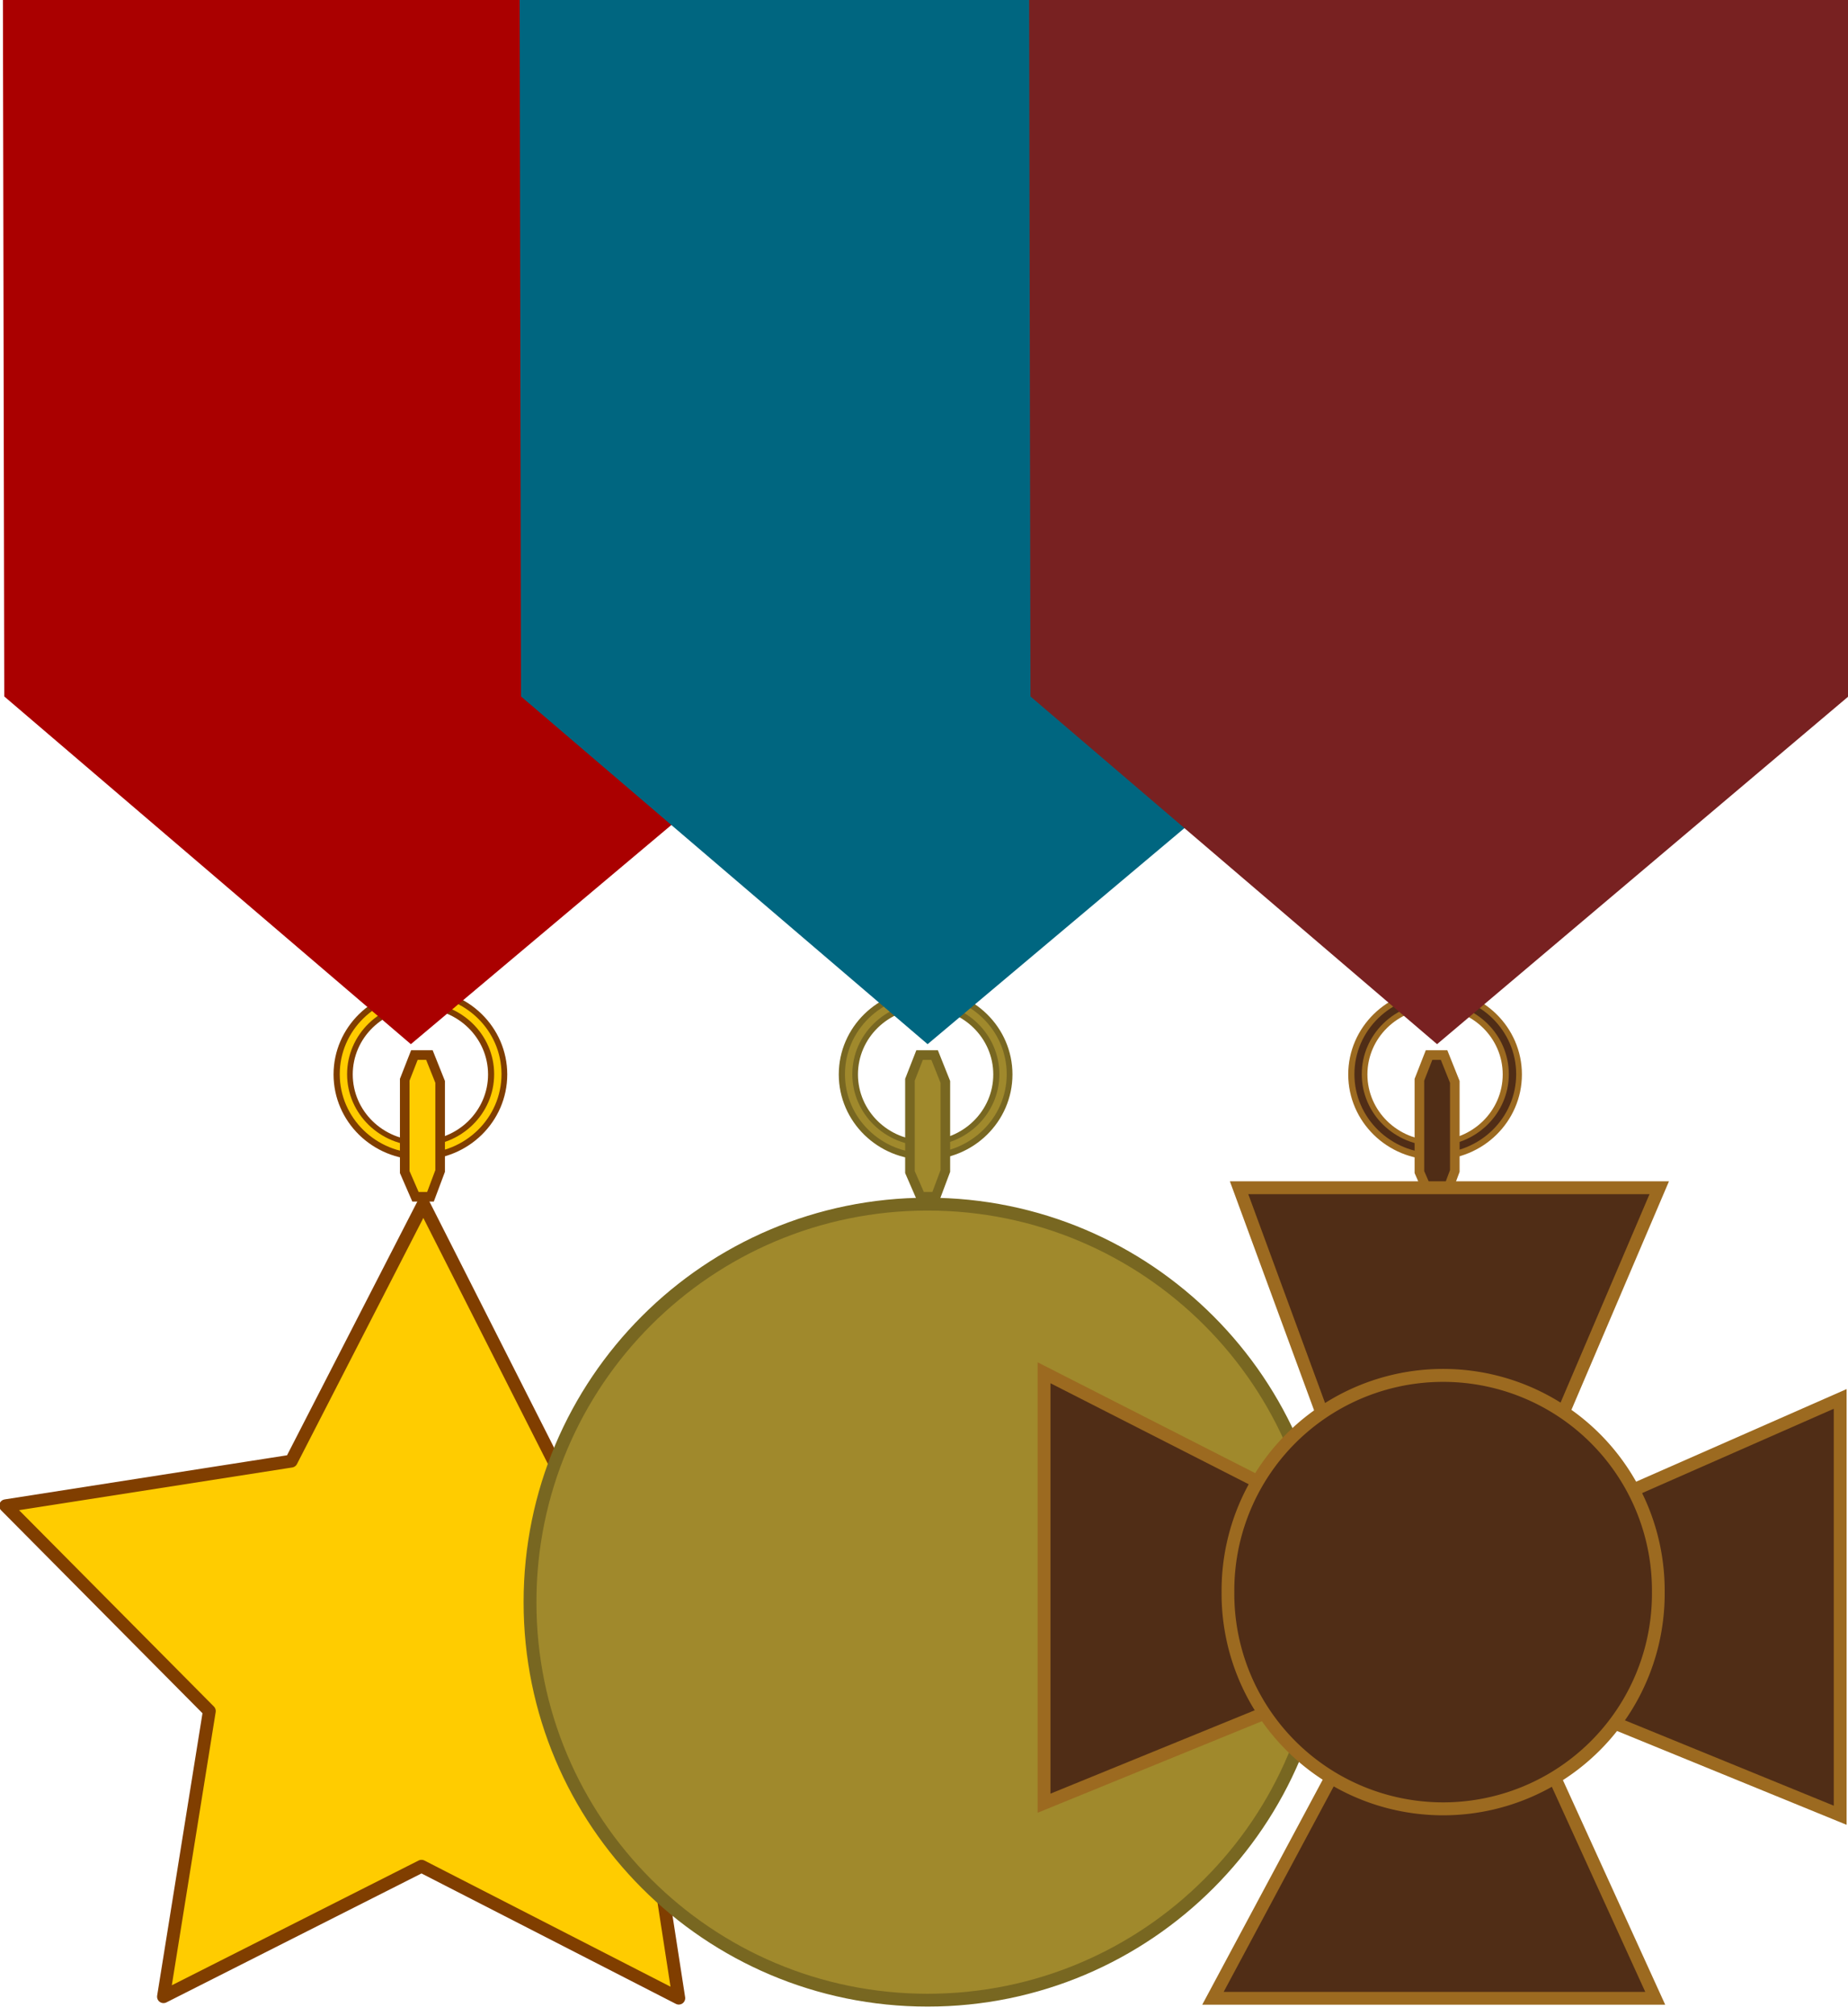 <?xml version="1.0" encoding="UTF-8" standalone="no"?>
<!-- Created with Inkscape (http://www.inkscape.org/) -->
<svg xmlns:svg="http://www.w3.org/2000/svg" xmlns="http://www.w3.org/2000/svg" xmlns:xlink="http://www.w3.org/1999/xlink" version="1.0" width="144" height="157" viewBox="0 0 87 210" id="svg2" xml:space="preserve">
<defs id="defs4"><linearGradient id="linearGradient4142"><stop style="stop-color: rgb(69, 99, 141); stop-opacity: 1;" offset="0" id="stop4144"/><stop style="stop-color: rgb(69, 99, 141); stop-opacity: 0;" offset="1" id="stop4146"/></linearGradient><linearGradient id="linearGradient4136"><stop style="stop-color: rgb(65, 93, 133); stop-opacity: 1;" offset="0" id="stop4138"/><stop style="stop-color: rgb(69, 99, 141); stop-opacity: 0;" offset="1" id="stop4140"/></linearGradient>
<linearGradient x1="-340.154" y1="-2.58" x2="-330.608" y2="-13.931" id="linearGradient15059" xlink:href="#linearGradient4142" gradientUnits="userSpaceOnUse" gradientTransform="matrix(-1, 0, 0, 1, -427.998, 59.079)"/><linearGradient x1="-340.154" y1="-2.58" x2="-330.608" y2="-13.931" id="linearGradient15062" xlink:href="#linearGradient4142" gradientUnits="userSpaceOnUse" gradientTransform="translate(201.229, 59.079)"/><linearGradient x1="-340.154" y1="-2.58" x2="-330.608" y2="-13.931" id="linearGradient16140" xlink:href="#linearGradient4142" gradientUnits="userSpaceOnUse" gradientTransform="matrix(-1, 0, 0, 1, -427.998, 59.079)"/><linearGradient x1="-340.154" y1="-2.58" x2="-330.608" y2="-13.931" id="linearGradient16142" xlink:href="#linearGradient4142" gradientUnits="userSpaceOnUse" gradientTransform="translate(201.229, 59.079)"/><linearGradient x1="-340.154" y1="-2.58" x2="-330.608" y2="-13.931" id="linearGradient16175" xlink:href="#linearGradient4142" gradientUnits="userSpaceOnUse" gradientTransform="matrix(-1, 0, 0, 1, -427.998, 59.079)"/><linearGradient x1="-340.154" y1="-2.58" x2="-330.608" y2="-13.931" id="linearGradient16177" xlink:href="#linearGradient4142" gradientUnits="userSpaceOnUse" gradientTransform="translate(201.229, 59.079)"/><linearGradient x1="-340.154" y1="-2.58" x2="-330.608" y2="-13.931" id="linearGradient17187" xlink:href="#linearGradient4142" gradientUnits="userSpaceOnUse" gradientTransform="matrix(-1, 0, 0, 1, -427.998, 59.079)"/><linearGradient x1="-340.154" y1="-2.58" x2="-330.608" y2="-13.931" id="linearGradient17189" xlink:href="#linearGradient4142" gradientUnits="userSpaceOnUse" gradientTransform="translate(201.229, 59.079)"/><linearGradient x1="-340.154" y1="-2.58" x2="-330.608" y2="-13.931" id="linearGradient17246" xlink:href="#linearGradient4142" gradientUnits="userSpaceOnUse" gradientTransform="matrix(-1, 0, 0, 1, -427.998, 59.079)"/><linearGradient x1="-340.154" y1="-2.58" x2="-330.608" y2="-13.931" id="linearGradient17248" xlink:href="#linearGradient4142" gradientUnits="userSpaceOnUse" gradientTransform="translate(201.229, 59.079)"/><linearGradient x1="-340.154" y1="-2.58" x2="-330.608" y2="-13.931" id="linearGradient17253" xlink:href="#linearGradient4142" gradientUnits="userSpaceOnUse" gradientTransform="matrix(1, 0, 0, 1.016, 358.728, 91.594)"/><linearGradient x1="-340.154" y1="-2.58" x2="-330.608" y2="-13.931" id="linearGradient17256" xlink:href="#linearGradient4142" gradientUnits="userSpaceOnUse" gradientTransform="matrix(-1, 0, 0, 1.016, -270.498, 91.594)"/><linearGradient x1="-340.154" y1="-2.58" x2="-330.608" y2="-13.931" id="linearGradient17400" xlink:href="#linearGradient4142" gradientUnits="userSpaceOnUse" gradientTransform="matrix(-1, 0, 0, 1.016, -270.498, 91.594)"/><linearGradient x1="-340.154" y1="-2.58" x2="-330.608" y2="-13.931" id="linearGradient17402" xlink:href="#linearGradient4142" gradientUnits="userSpaceOnUse" gradientTransform="matrix(1, 0, 0, 1.016, 358.728, 91.594)"/><linearGradient x1="-340.154" y1="-2.58" x2="-330.608" y2="-13.931" id="linearGradient2223" xlink:href="#linearGradient4142" gradientUnits="userSpaceOnUse" gradientTransform="matrix(1, 0, 0, 1.016, 358.728, 91.542)"/><linearGradient x1="-340.154" y1="-2.58" x2="-330.608" y2="-13.931" id="linearGradient2226" xlink:href="#linearGradient4142" gradientUnits="userSpaceOnUse" gradientTransform="matrix(-1, 0, 0, 1.016, -270.498, 91.542)"/><linearGradient x1="-340.154" y1="-2.58" x2="-330.608" y2="-13.931" id="linearGradient2269" xlink:href="#linearGradient4142" gradientUnits="userSpaceOnUse" gradientTransform="matrix(-1, 0, 0, 1.016, -270.966, 91.542)"/><linearGradient x1="-340.154" y1="-2.58" x2="-330.608" y2="-13.931" id="linearGradient2271" xlink:href="#linearGradient4142" gradientUnits="userSpaceOnUse" gradientTransform="matrix(1, 0, 0, 1.016, 358.26, 91.542)"/><linearGradient x1="-340.154" y1="-2.58" x2="-330.608" y2="-13.931" id="linearGradient2277" xlink:href="#linearGradient4142" gradientUnits="userSpaceOnUse" gradientTransform="matrix(1, 0, 0, 1.016, 358.181, 91.542)"/><linearGradient x1="-340.154" y1="-2.58" x2="-330.608" y2="-13.931" id="linearGradient7186" xlink:href="#linearGradient4142" gradientUnits="userSpaceOnUse" gradientTransform="matrix(1, 0, 0, 1.016, 358.091, 91.571)"/></defs>

<path d="M -0.937,111.934 C -0.937,116.286 -4.544,119.818 -8.989,119.818 C -13.433,119.818 -17.04,116.286 -17.04,111.934 C -17.04,107.583 -13.433,104.051 -8.989,104.051 C -4.544,104.051 -0.937,107.583 -0.937,111.934 z " style="fill: none; fill-opacity: 1; stroke: rgb(128, 62, 0); stroke-width: 2; stroke-linejoin: miter; stroke-miterlimit: 4; stroke-opacity: 1;" id="path15135"/><path d="M -0.919,111.909 C -0.919,116.245 -4.523,119.764 -8.965,119.764 C -13.407,119.764 -17.012,116.245 -17.012,111.909 C -17.012,107.573 -13.407,104.054 -8.965,104.054 C -4.523,104.054 -0.919,107.573 -0.919,111.909 z " style="fill: none; fill-opacity: 1; stroke: rgb(255, 204, 0); stroke-width: 0.766; stroke-linejoin: miter; stroke-miterlimit: 4; stroke-opacity: 1;" id="path14160"/><path d="M 17.942,208.164 L -8.873,194.422 L -35.766,208.011 L -30.987,178.254 L -52.217,156.868 L -22.449,152.218 L -8.678,125.412 L 4.942,152.296 L 34.683,157.114 L 13.332,178.379 L 17.942,208.164 z " style="fill: rgb(255, 204, 0); fill-opacity: 1; fill-rule: nonzero; stroke: rgb(128, 62, 0); stroke-width: 1.338; stroke-linecap: round; stroke-linejoin: round; stroke-miterlimit: 4; stroke-dasharray: none; stroke-opacity: 1;" id="path2217"/><path d="M -52.504,-1.159 L 32.736,-1.159 L 32.99,72.643 L -9.983,108.78 L -52.361,72.555 L -52.504,-1.159 z " style="fill: rgb(170, 0, 0); fill-opacity: 1; fill-rule: evenodd; stroke: none; stroke-width: 1px; stroke-linecap: butt; stroke-linejoin: miter; stroke-opacity: 1;" id="path2184"/><path d="M -9.615,109.914 L -8.05,109.914 L -6.932,112.71 L -6.932,121.992 L -7.938,124.675 L -9.504,124.675 L -10.622,122.103 L -10.622,112.486 L -9.615,109.914 z " style="fill: rgb(255, 204, 0); fill-opacity: 1; fill-rule: evenodd; stroke: rgb(128, 62, 0); stroke-width: 1px; stroke-linecap: butt; stroke-linejoin: miter; stroke-opacity: 1;" id="path15078"/><path d="M 51.72,111.934 C 51.72,116.286 48.113,119.818 43.668,119.818 C 39.224,119.818 35.617,116.286 35.617,111.934 C 35.617,107.583 39.224,104.051 43.668,104.051 C 48.113,104.051 51.72,107.583 51.72,111.934 z " style="fill: none; fill-opacity: 1; stroke: rgb(120, 103, 33); stroke-width: 2; stroke-linejoin: miter; stroke-miterlimit: 4; stroke-opacity: 1;" id="path9126"/><path d="M 51.738,111.909 C 51.738,116.245 48.134,119.764 43.692,119.764 C 39.25,119.764 35.646,116.245 35.646,111.909 C 35.646,107.573 39.25,104.054 43.692,104.054 C 48.134,104.054 51.738,107.573 51.738,111.909 z " style="fill: none; fill-opacity: 1; stroke: rgb(160, 137, 44); stroke-width: 0.766; stroke-linejoin: miter; stroke-miterlimit: 4; stroke-opacity: 1;" id="path9128"/><path d="M 43.042,109.914 L 44.607,109.914 L 45.725,112.71 L 45.725,121.992 L 44.719,124.675 L 43.153,124.675 L 42.035,122.103 L 42.035,112.486 L 43.042,109.914 z " style="fill: rgb(160, 137, 44); fill-opacity: 1; fill-rule: evenodd; stroke: rgb(120, 103, 33); stroke-width: 1px; stroke-linecap: butt; stroke-linejoin: miter; stroke-opacity: 1;" id="path9130"/><path d="M 1.355,-1.159 L 87.285,-1.159 L 86.849,72.643 L 43.876,108.78 L 1.498,72.555 L 1.355,-1.159 z " style="fill: rgb(0, 102, 128); fill-opacity: 1; fill-rule: evenodd; stroke: none; stroke-width: 1px; stroke-linecap: butt; stroke-linejoin: miter; stroke-opacity: 1;" id="path9132"/><path d="M 85.323,166.91 C 85.336,189.807 66.777,208.375 43.88,208.375 C 20.983,208.375 2.425,189.807 2.437,166.91 C 2.425,144.013 20.983,125.445 43.88,125.445 C 66.777,125.445 85.336,144.013 85.323,166.91 z " style="fill: rgb(160, 137, 44); fill-opacity: 1; fill-rule: nonzero; stroke: rgb(120, 103, 33); stroke-width: 1.338; stroke-linecap: round; stroke-linejoin: round; stroke-miterlimit: 4; stroke-dasharray: none; stroke-opacity: 1;" id="path9141"/><path d="M 104.818,111.934 C 104.818,116.286 101.211,119.818 96.767,119.818 C 92.323,119.818 88.716,116.286 88.716,111.934 C 88.716,107.583 92.323,104.051 96.767,104.051 C 101.211,104.051 104.818,107.583 104.818,111.934 z " style="fill: none; fill-opacity: 1; stroke: rgb(156, 106, 32); stroke-width: 2; stroke-linejoin: miter; stroke-miterlimit: 4; stroke-opacity: 1;" id="path7094"/><path d="M 104.837,111.909 C 104.837,116.245 101.232,119.764 96.791,119.764 C 92.349,119.764 88.744,116.245 88.744,111.909 C 88.744,107.573 92.349,104.054 96.791,104.054 C 101.232,104.054 104.837,107.573 104.837,111.909 z " style="fill: none; fill-opacity: 1; stroke: rgb(80, 45, 22); stroke-width: 0.766; stroke-linejoin: miter; stroke-miterlimit: 4; stroke-opacity: 1;" id="path7096"/><path d="M 96.14,109.914 L 97.706,109.914 L 98.824,112.71 L 98.824,121.992 L 97.818,124.675 L 96.252,124.675 L 95.134,122.103 L 95.134,112.486 L 96.14,109.914 z " style="fill: rgb(80, 45, 22); fill-opacity: 1; fill-rule: evenodd; stroke: rgb(156, 106, 32); stroke-width: 1px; stroke-linecap: butt; stroke-linejoin: miter; stroke-opacity: 1;" id="path7098"/><path d="M 54.454,-1.159 L 140.808,-1.159 L 141.061,71.529 L 96.975,108.78 L 54.597,72.555 L 54.454,-1.159 z " style="fill: rgb(120, 33, 33); fill-opacity: 1; fill-rule: evenodd; stroke: none; stroke-width: 1px; stroke-linecap: butt; stroke-linejoin: miter; stroke-opacity: 1;" id="path7102"/><path d="M 76.34,123.735 L 120.133,123.735 L 104.208,161.033 L 138.992,145.737 L 138.992,189.111 L 104.627,175.072 L 119.714,208.179 L 73.616,208.179 L 92.474,172.977 L 56.014,187.854 L 56.014,143.013 L 89.75,160.195 L 76.34,123.735 z " style="fill: rgb(80, 45, 22); fill-opacity: 1; fill-rule: evenodd; stroke: rgb(156, 106, 32); stroke-width: 1.338px; stroke-linecap: butt; stroke-linejoin: miter; stroke-opacity: 1;" id="path2161"/><path d="M 234.905 190.505 A 18.058 17.744 0 1 1  198.79,190.505 A 18.058 17.744 0 1 1  234.905 190.505 z" transform="matrix(1.242, 0, 0, 1.263, -171.717, -74.744)" style="fill: rgb(80, 45, 22); fill-opacity: 1; fill-rule: nonzero; stroke: rgb(156, 106, 32); stroke-width: 1.068; stroke-linecap: round; stroke-linejoin: round; stroke-miterlimit: 4; stroke-dasharray: none; stroke-opacity: 1;" id="path2163"/></svg>